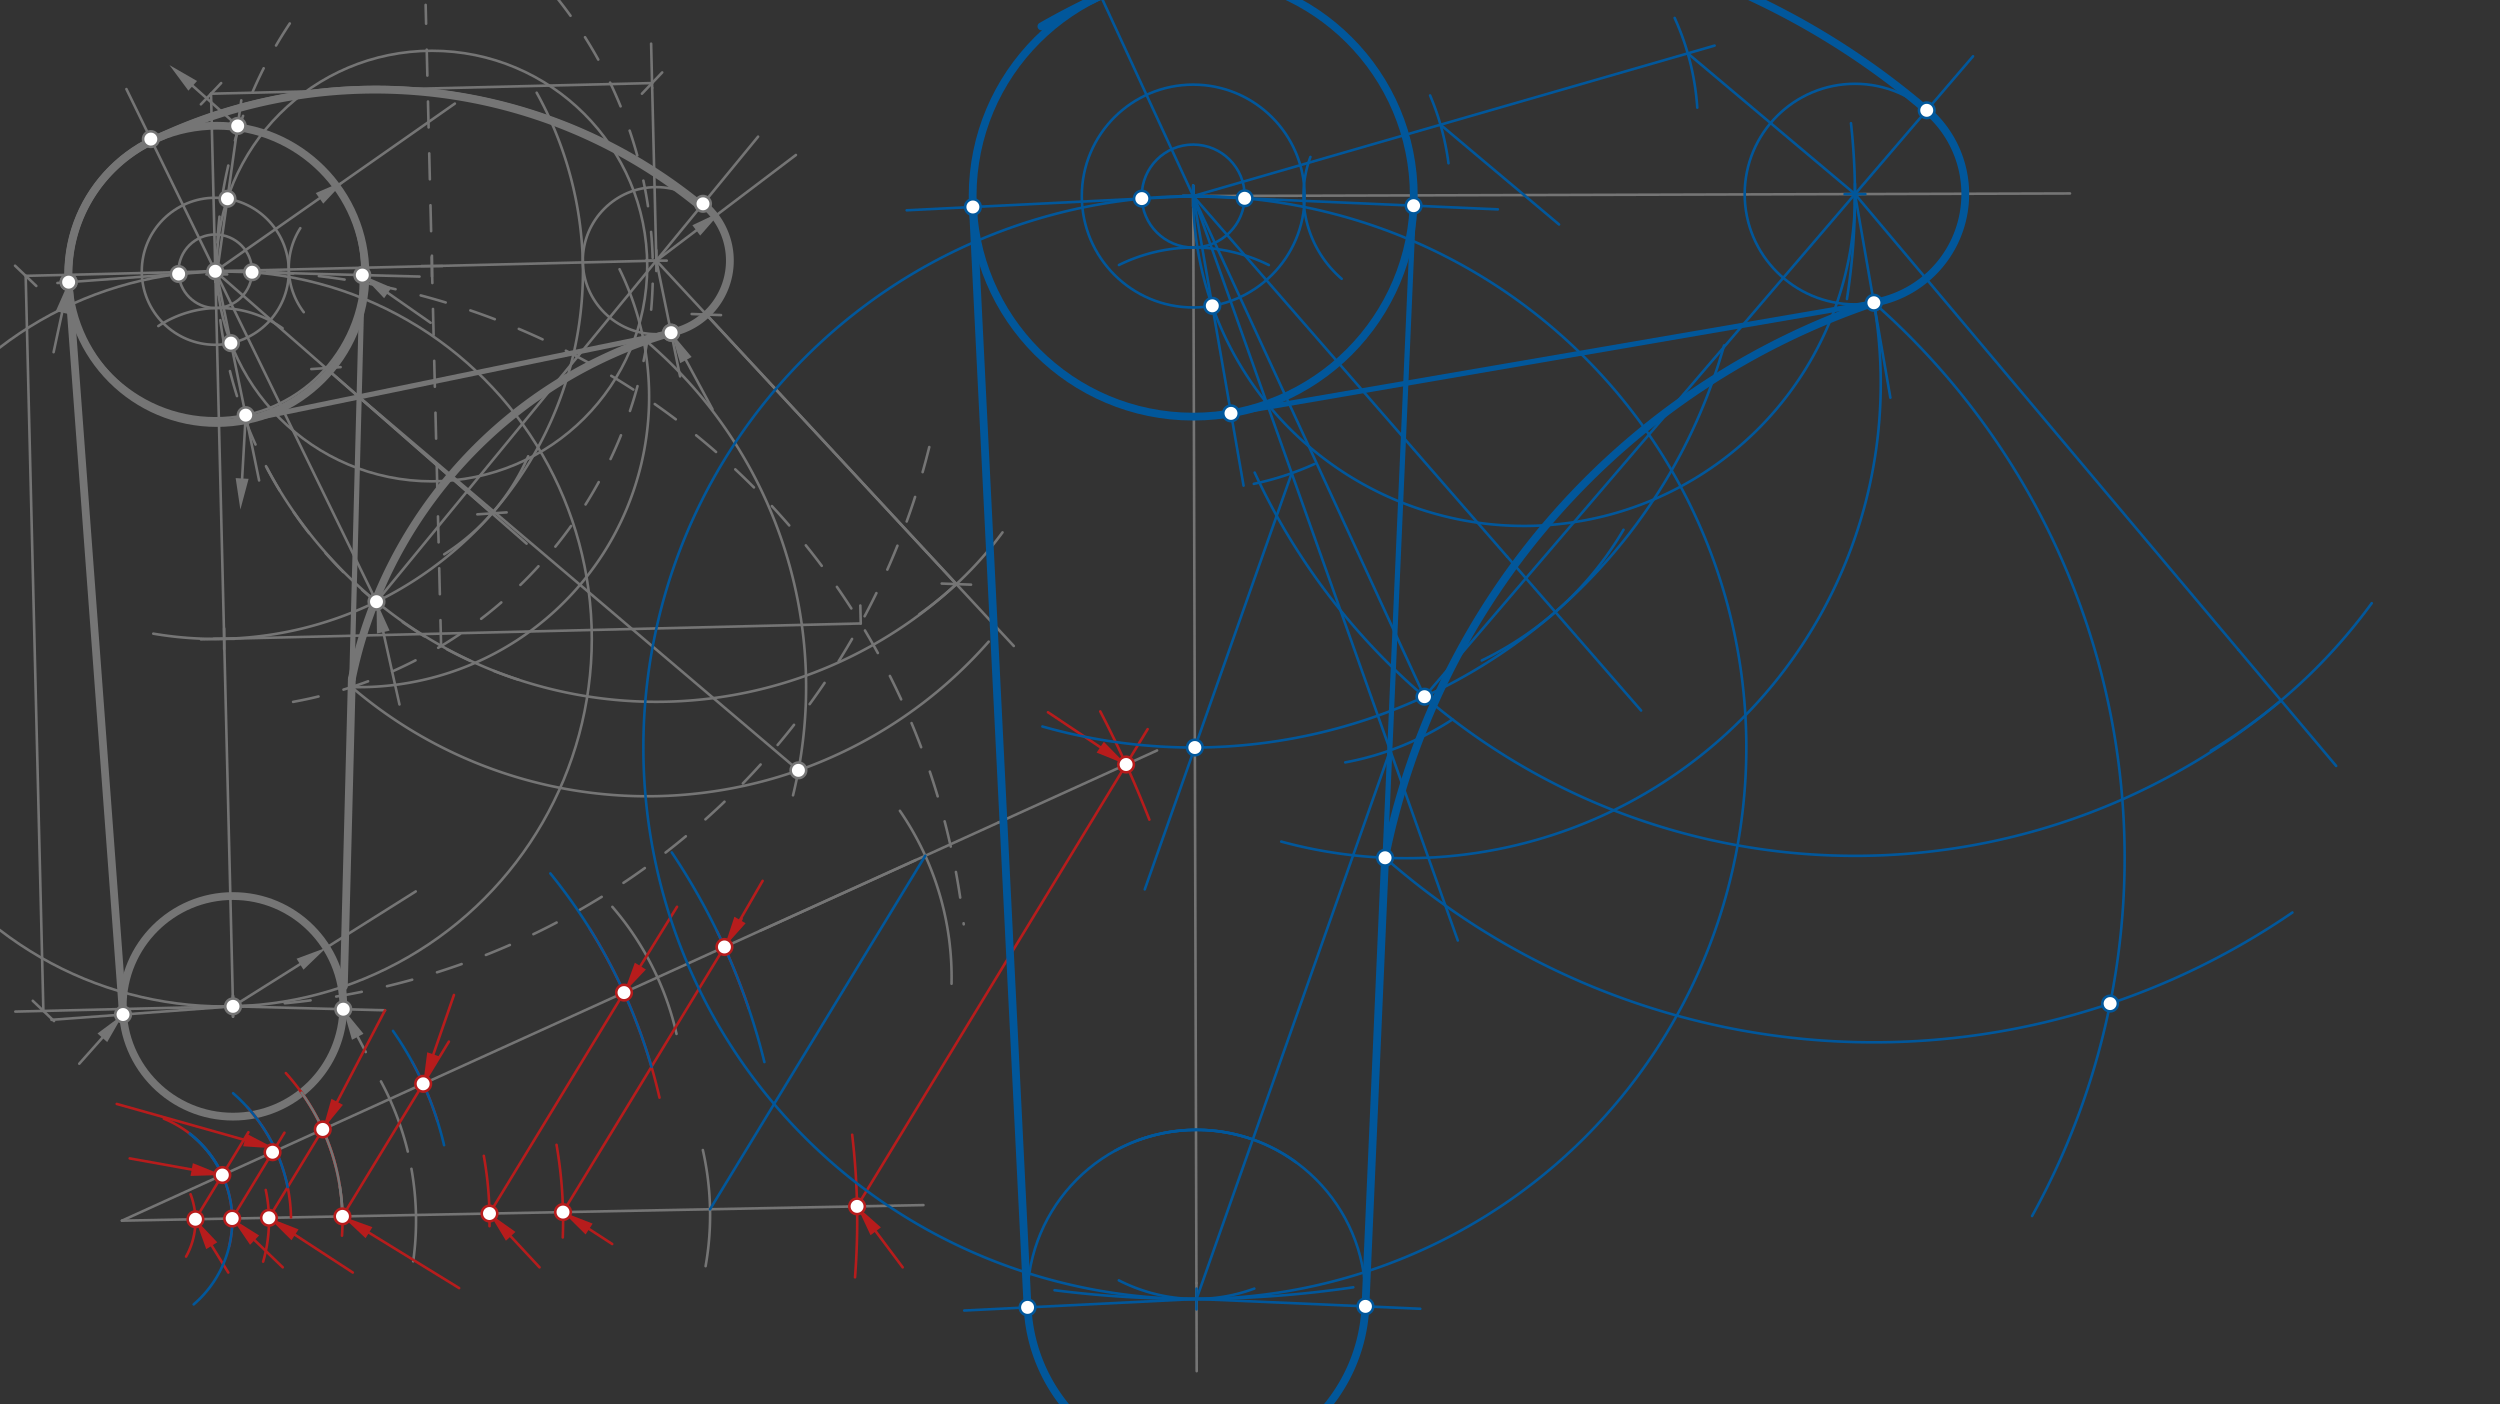 <svg xmlns="http://www.w3.org/2000/svg" class="svg--816" height="100%" preserveAspectRatio="xMidYMid meet" viewBox="0 0 963.78 541.417" width="100%"><rect x="0" y="0" width="963.78" height="541.417" fill="#333333" stroke="none"/><defs><marker id="marker-arrow" markerHeight="16" markerUnits="userSpaceOnUse" markerWidth="24" orient="auto-start-reverse" refX="24" refY="4" viewBox="0 0 24 8"><path d="M 0 0 L 24 4 L 0 8 z" stroke="inherit"></path></marker></defs><g class="aux-layer--949"></g><g class="main-layer--75a"><g class="element--733"><line stroke="#757575" stroke-dasharray="none" stroke-linecap="round" stroke-width="1" x1="83" x2="253.029" y1="104.578" y2="100.481"></line></g><g class="element--733"><line stroke="#757575" stroke-dasharray="none" stroke-linecap="round" stroke-width="1" x1="83" x2="89.828" y1="104.578" y2="387.96"></line></g><g class="element--733"><g class="center--a87"><line x1="79" y1="104.578" x2="87" y2="104.578" stroke="#757575" stroke-width="1" stroke-linecap="round"></line><line x1="83" y1="100.578" x2="83" y2="108.578" stroke="#757575" stroke-width="1" stroke-linecap="round"></line><circle class="hit--87b" cx="83" cy="104.578" r="4" stroke="none" fill="transparent"></circle></g><circle cx="83" cy="104.578" fill="none" r="56.693" stroke="#757575" stroke-dasharray="none" stroke-width="1"></circle></g><g class="element--733"><g class="center--a87"><line x1="249.029" y1="100.481" x2="257.029" y2="100.481" stroke="#757575" stroke-width="1" stroke-linecap="round"></line><line x1="253.029" y1="96.481" x2="253.029" y2="104.481" stroke="#757575" stroke-width="1" stroke-linecap="round"></line><circle class="hit--87b" cx="253.029" cy="100.481" r="4" stroke="none" fill="transparent"></circle></g><circle cx="253.029" cy="100.481" fill="none" r="28.346" stroke="#757575" stroke-dasharray="none" stroke-width="1"></circle></g><g class="element--733"><g class="center--a87"><line x1="85.828" y1="387.96" x2="93.828" y2="387.96" stroke="#757575" stroke-width="1" stroke-linecap="round"></line><line x1="89.828" y1="383.96" x2="89.828" y2="391.96" stroke="#757575" stroke-width="1" stroke-linecap="round"></line><circle class="hit--87b" cx="89.828" cy="387.96" r="4" stroke="none" fill="transparent"></circle></g><circle cx="89.828" cy="387.96" fill="none" r="42.52" stroke="#757575" stroke-dasharray="none" stroke-width="1"></circle></g><g class="element--733"><line stroke="#757575" stroke-dasharray="none" stroke-linecap="round" stroke-width="1" x1="83" x2="123.169" y1="104.578" y2="76.46"></line><path d="M133,69.578 l12,2.5 l0,-5 z" fill="#757575" stroke="#757575" stroke-width="0" transform="rotate(145.008, 133, 69.578)"></path></g><g class="element--733"><line stroke="#757575" stroke-dasharray="none" stroke-linecap="round" stroke-width="1" x1="129.445" x2="175.349" y1="72.067" y2="39.934"></line></g><g class="element--733"><line stroke="#757575" stroke-dasharray="none" stroke-linecap="round" stroke-width="1" x1="253.029" x2="268.432" y1="100.481" y2="88.821"></line><path d="M278,81.578 l12,2.5 l0,-5 z" fill="#757575" stroke="#757575" stroke-width="0" transform="rotate(142.874, 278, 81.578)"></path></g><g class="element--733"><line stroke="#757575" stroke-dasharray="none" stroke-linecap="round" stroke-width="1" x1="275.63" x2="306.832" y1="83.372" y2="59.752"></line></g><g class="element--733"><line stroke="#757575" stroke-dasharray="none" stroke-linecap="round" stroke-width="1" x1="89.828" x2="115.662" y1="387.96" y2="371.71"></line><path d="M125.82,365.321 l12,2.5 l0,-5 z" fill="#757575" stroke="#757575" stroke-width="0" transform="rotate(147.829, 125.82, 365.321)"></path></g><g class="element--733"><line stroke="#757575" stroke-dasharray="none" stroke-linecap="round" stroke-width="1" x1="125.82" x2="160.271" y1="365.321" y2="343.65"></line></g><g class="element--733"><line stroke="#757575" stroke-dasharray="none" stroke-linecap="round" stroke-width="1" x1="83" x2="81.351" y1="104.578" y2="36.124"></line></g><g class="element--733"><line stroke="#757575" stroke-dasharray="none" stroke-linecap="round" stroke-width="1" x1="253.029" x2="251.425" y1="100.481" y2="33.905"></line></g><g class="element--733"><line stroke="#757575" stroke-dasharray="none" stroke-linecap="round" stroke-width="1" x1="251.425" x2="251.014" y1="33.905" y2="16.843"></line></g><g class="element--733"><line stroke="#757575" stroke-dasharray="none" stroke-linecap="round" stroke-width="1" x1="81.351" x2="251.38" y1="36.124" y2="32.027"></line><path d="M85.351,32.124 l-8,8" stroke="#757575" stroke-linecap="round" stroke-width="1" transform="rotate(358.62, 81.351, 36.124)"></path><path d="M255.38,28.027 l-8,8" stroke="#757575" stroke-linecap="round" stroke-width="1" transform="rotate(178.62, 251.38, 32.027)"></path></g><g class="element--733"><line stroke="#757575" stroke-dasharray="none" stroke-linecap="round" stroke-width="1" x1="83" x2="9.898" y1="104.578" y2="106.34"></line></g><g class="element--733"><line stroke="#757575" stroke-dasharray="none" stroke-linecap="round" stroke-width="1" x1="89.828" x2="5.913" y1="387.96" y2="389.982"></line></g><g class="element--733"><line stroke="#757575" stroke-dasharray="none" stroke-linecap="round" stroke-width="1" x1="9.898" x2="16.726" y1="106.34" y2="389.722"></line><path d="M13.898,102.34 l-8,8" stroke="#757575" stroke-linecap="round" stroke-width="1" transform="rotate(88.62, 9.898, 106.34)"></path><path d="M20.726,385.722 l-8,8" stroke="#757575" stroke-linecap="round" stroke-width="1" transform="rotate(268.62, 16.726, 389.722)"></path></g><g class="element--733"><path d="M 89.828 387.96 A 283.465 283.465 0 0 0 358.304 172.105" fill="none" stroke="#757575" stroke-dasharray="10" stroke-linecap="round" stroke-width="1"></path></g><g class="element--733"><path d="M 83 104.578 A 283.465 283.465 0 0 1 371.523 356.334" fill="none" stroke="#757575" stroke-dasharray="10" stroke-linecap="round" stroke-width="1"></path></g><g class="element--733"><line stroke="#757575" stroke-dasharray="none" stroke-linecap="round" stroke-width="1" x1="331.831" x2="331.664" y1="240.356" y2="233.442"></line></g><g class="element--733"><line stroke="#757575" stroke-dasharray="none" stroke-linecap="round" stroke-width="1" x1="331.831" x2="77.444" y1="240.356" y2="246.485"></line></g><g class="element--733"><g class="center--a87"><line x1="82.414" y1="246.269" x2="90.414" y2="246.269" stroke="#757575" stroke-width="1" stroke-linecap="round"></line><line x1="86.414" y1="242.269" x2="86.414" y2="250.269" stroke="#757575" stroke-width="1" stroke-linecap="round"></line><circle class="hit--87b" cx="86.414" cy="246.269" r="4" stroke="none" fill="transparent"></circle></g><circle cx="86.414" cy="246.269" fill="none" r="141.732" stroke="#757575" stroke-dasharray="none" stroke-width="1"></circle></g><g class="element--733"><path d="M 61.047 125.699 A 42.52 42.52 0 0 1 108.93 126.548" fill="none" stroke="#757575" stroke-dasharray="none" stroke-linecap="round" stroke-width="1"></path></g><g class="element--733"><g class="center--a87"><line x1="79" y1="104.578" x2="87" y2="104.578" stroke="#757575" stroke-width="1" stroke-linecap="round"></line><line x1="83" y1="100.578" x2="83" y2="108.578" stroke="#757575" stroke-width="1" stroke-linecap="round"></line><circle class="hit--87b" cx="83" cy="104.578" r="4" stroke="none" fill="transparent"></circle></g><circle cx="83" cy="104.578" fill="none" r="14.173" stroke="#757575" stroke-dasharray="none" stroke-width="1"></circle></g><g class="element--733"><line stroke="#757575" stroke-dasharray="none" stroke-linecap="round" stroke-width="1" x1="83" x2="68.866" y1="104.578" y2="105.628"></line></g><g class="element--733"><line stroke="#757575" stroke-dasharray="none" stroke-linecap="round" stroke-width="1" x1="68.866" x2="22.142" y1="105.628" y2="109.097"></line></g><g class="element--733"><line stroke="#757575" stroke-dasharray="none" stroke-linecap="round" stroke-width="1" x1="89.828" x2="19.855" y1="387.96" y2="393.156"></line></g><g class="element--733"><line stroke="#757575" stroke-dasharray="none" stroke-linecap="round" stroke-width="1" x1="83" x2="97.168" y1="104.578" y2="104.946"></line></g><g class="element--733"><line stroke="#757575" stroke-dasharray="none" stroke-linecap="round" stroke-width="1" x1="97.168" x2="161.726" y1="104.946" y2="106.62"></line></g><g class="element--733"><line stroke="#757575" stroke-dasharray="none" stroke-linecap="round" stroke-width="1" x1="23.944" x2="20.667" y1="120.509" y2="135.771"></line><path d="M26.463,108.776 l12,2.5 l0,-5 z" fill="#757575" stroke="#757575" stroke-width="0" transform="rotate(102.118, 26.463, 108.776)"></path></g><g class="element--733"><line stroke="#757575" stroke-dasharray="none" stroke-linecap="round" stroke-width="1" x1="149.511" x2="166" y1="112.92" y2="124.438"></line><path d="M139.674,106.048 l12,2.5 l0,-5 z" fill="#757575" stroke="#757575" stroke-width="0" transform="rotate(34.935, 139.674, 106.048)"></path></g><g class="element--733"><line stroke="#757575" stroke-dasharray="none" stroke-linecap="round" stroke-width="1" x1="39.451" x2="30.558" y1="400.076" y2="410.075"></line><path d="M47.426,391.109 l12,2.5 l0,-5 z" fill="#757575" stroke="#757575" stroke-width="0" transform="rotate(131.648, 47.426, 391.109)"></path></g><g class="element--733"><line stroke="#757575" stroke-dasharray="none" stroke-linecap="round" stroke-width="1" x1="89.828" x2="148.417" y1="387.96" y2="389.48"></line></g><g class="element--733"><line stroke="#757575" stroke-dasharray="none" stroke-linecap="round" stroke-width="1" x1="137.91" x2="141" y1="399.689" y2="405.578"></line><path d="M132.334,389.063 l12,2.5 l0,-5 z" fill="#757575" stroke="#757575" stroke-width="0" transform="rotate(62.313, 132.334, 389.063)"></path></g><g class="element--733"><line stroke="#757575" stroke-dasharray="none" stroke-linecap="round" stroke-width="2" x1="26.463" x2="47.426" y1="108.776" y2="391.109"></line></g><g class="element--733"><line stroke="#757575" stroke-dasharray="none" stroke-linecap="round" stroke-width="2" x1="139.674" x2="132.334" y1="106.048" y2="389.063"></line></g><g class="element--733"><line stroke="#757575" stroke-dasharray="none" stroke-linecap="round" stroke-width="1" x1="83" x2="203" y1="104.578" y2="209.578"></line></g><g class="element--733"><path d="M 203.617 175.899 A 85.039 85.039 0 0 1 171.252 213.699" fill="none" stroke="#757575" stroke-dasharray="none" stroke-linecap="round" stroke-width="1"></path></g><g class="element--733"><line stroke="#757575" stroke-dasharray="none" stroke-linecap="round" stroke-width="1" x1="125.666" x2="189.664" y1="141.911" y2="197.909"></line><path d="M129.666,137.911 l-8,8" stroke="#757575" stroke-linecap="round" stroke-width="1" transform="rotate(41.186, 125.666, 141.911)"></path><path d="M193.664,193.909 l-8,8" stroke="#757575" stroke-linecap="round" stroke-width="1" transform="rotate(221.186, 189.664, 197.909)"></path></g><g class="element--733"><path d="M 189.664 197.909 A 141.732 141.732 0 0 1 59.103 244.282" fill="none" stroke="#757575" stroke-dasharray="none" stroke-linecap="round" stroke-width="1"></path></g><g class="element--733"><path d="M 189.664 197.909 A 141.732 141.732 0 0 0 206.896 35.747" fill="none" stroke="#757575" stroke-dasharray="none" stroke-linecap="round" stroke-width="1"></path></g><g class="element--733"><line stroke="#757575" stroke-dasharray="none" stroke-linecap="round" stroke-width="1" x1="253.029" x2="357" y1="100.481" y2="212.578"></line></g><g class="element--733"><path d="M 354.446 236.768 A 141.732 141.732 0 0 0 386.475 205.249" fill="none" stroke="#757575" stroke-dasharray="none" stroke-linecap="round" stroke-width="1"></path></g><g class="element--733"><line stroke="#757575" stroke-dasharray="none" stroke-linecap="round" stroke-width="1" x1="357" x2="390.817" y1="212.578" y2="249.038"></line></g><g class="element--733"><line stroke="#757575" stroke-dasharray="none" stroke-linecap="round" stroke-width="1" x1="272.306" x2="368.688" y1="121.264" y2="225.18"></line><path d="M276.306,117.264 l-8,8" stroke="#757575" stroke-linecap="round" stroke-width="1" transform="rotate(47.154, 272.306, 121.264)"></path><path d="M372.688,221.18 l-8,8" stroke="#757575" stroke-linecap="round" stroke-width="1" transform="rotate(227.154, 368.688, 225.18)"></path></g><g class="element--733"><path d="M 368.688 225.18 A 170.079 170.079 0 0 1 102.534 179.714" fill="none" stroke="#757575" stroke-dasharray="none" stroke-linecap="round" stroke-width="1"></path></g><g class="element--733"><line stroke="#757575" stroke-dasharray="none" stroke-linecap="round" stroke-width="1" x1="147.76" x2="154" y1="243.672" y2="271.578"></line><path d="M145.142,231.961 l12,2.5 l0,-5 z" fill="#757575" stroke="#757575" stroke-width="0" transform="rotate(77.396, 145.142, 231.961)"></path></g><g class="element--733"><line stroke="#757575" stroke-dasharray="none" stroke-linecap="round" stroke-width="1" x1="145.142" x2="83" y1="231.961" y2="104.578"></line></g><g class="element--733"><line stroke="#757575" stroke-dasharray="none" stroke-linecap="round" stroke-width="1" x1="83" x2="48.736" y1="104.578" y2="34.341"></line></g><g class="element--733"><line stroke="#757575" stroke-dasharray="none" stroke-linecap="round" stroke-width="1" x1="145.142" x2="253.029" y1="231.961" y2="100.481"></line></g><g class="element--733"><line stroke="#757575" stroke-dasharray="none" stroke-linecap="round" stroke-width="1" x1="253.029" x2="292.252" y1="100.481" y2="52.682"></line></g><g class="element--733"><path d="M 58.143 53.625 A 198.425 198.425 0 0 1 271.011 78.568" fill="none" stroke="#757575" stroke-dasharray="none" stroke-linecap="round" stroke-width="1"></path></g><g class="element--733"><path d="M 115.776 87.971 A 28.346 28.346 0 0 0 117.097 120.35" fill="none" stroke="#757575" stroke-dasharray="none" stroke-linecap="round" stroke-width="1"></path></g><g class="element--733"><g class="center--a87"><line x1="79" y1="104.578" x2="87" y2="104.578" stroke="#757575" stroke-width="1" stroke-linecap="round"></line><line x1="83" y1="100.578" x2="83" y2="108.578" stroke="#757575" stroke-width="1" stroke-linecap="round"></line><circle class="hit--87b" cx="83" cy="104.578" r="4" stroke="none" fill="transparent"></circle></g><circle cx="83" cy="104.578" fill="none" r="28.346" stroke="#757575" stroke-dasharray="none" stroke-width="1"></circle></g><g class="element--733"><path d="M 113 270.578 A 168.689 168.689 0 0 0 136.344 -55.454" fill="none" stroke="#757575" stroke-dasharray="10" stroke-linecap="round" stroke-width="1"></path></g><g class="element--733"><path d="M 199.853 262.033 A 168.084 168.084 0 0 1 113.56 6.337" fill="none" stroke="#757575" stroke-dasharray="10" stroke-linecap="round" stroke-width="1"></path></g><g class="element--733"><line stroke="#757575" stroke-dasharray="10" stroke-linecap="round" stroke-width="1" x1="170.049" x2="164.093" y1="249.072" y2="1.889"></line></g><g class="element--733"><g class="center--a87"><line x1="162.519" y1="102.566" x2="170.519" y2="102.566" stroke="#757575" stroke-width="1" stroke-linecap="round"></line><line x1="166.519" y1="98.566" x2="166.519" y2="106.566" stroke="#757575" stroke-width="1" stroke-linecap="round"></line><circle class="hit--87b" cx="166.519" cy="102.566" r="4" stroke="none" fill="transparent"></circle></g><circle cx="166.519" cy="102.566" fill="none" r="82.997" stroke="#757575" stroke-dasharray="none" stroke-width="1"></circle></g><g class="element--733"><line stroke="#757575" stroke-dasharray="none" stroke-linecap="round" stroke-width="1" x1="83.584" x2="87.682" y1="105.776" y2="76.621"></line></g><g class="element--733"><line stroke="#757575" stroke-dasharray="none" stroke-linecap="round" stroke-width="1" x1="87.682" x2="93.014" y1="76.621" y2="38.678"></line></g><g class="element--733"><line stroke="#757575" stroke-dasharray="none" stroke-linecap="round" stroke-width="1" x1="91.627" x2="74.291" y1="48.545" y2="33.09"></line><path d="M65.333,25.104 l12,2.5 l0,-5 z" fill="#757575" stroke="#757575" stroke-width="0" transform="rotate(41.718, 65.333, 25.104)"></path></g><g class="element--733"><line stroke="#757575" stroke-dasharray="none" stroke-linecap="round" stroke-width="1" x1="83.584" x2="89.023" y1="105.776" y2="132.277"></line></g><g class="element--733"><line stroke="#757575" stroke-dasharray="none" stroke-linecap="round" stroke-width="1" x1="89.023" x2="99.887" y1="132.277" y2="185.219"></line></g><g class="element--733"><line stroke="#757575" stroke-dasharray="none" stroke-linecap="round" stroke-width="1" x1="94.721" x2="93.343" y1="160.046" y2="184.457"></line><path d="M92.667,196.438 l12,2.5 l0,-5 z" fill="#757575" stroke="#757575" stroke-width="0" transform="rotate(273.231, 92.667, 196.438)"></path></g><g class="element--733"><line stroke="#757575" stroke-dasharray="none" stroke-linecap="round" stroke-width="1" x1="253.029" x2="262.186" y1="100.481" y2="145.101"></line></g><g class="element--733"><line stroke="#757575" stroke-dasharray="none" stroke-linecap="round" stroke-width="1" x1="264.429" x2="274.667" y1="138.808" y2="157.771"></line><path d="M258.728,128.249 l12,2.5 l0,-5 z" fill="#757575" stroke="#757575" stroke-width="0" transform="rotate(61.635, 258.728, 128.249)"></path></g><g class="element--733"><line stroke="#757575" stroke-dasharray="none" stroke-linecap="round" stroke-width="2" x1="94.611" x2="258.728" y1="162.004" y2="128.249"></line></g><g class="element--733"><path d="M 135.555 264.872 A 111.898 111.898 0 0 0 238.844 103.795" fill="none" stroke="#757575" stroke-dasharray="none" stroke-linecap="round" stroke-width="1"></path></g><g class="element--733"><path d="M 247.953 130.465 A 175.209 175.209 0 0 1 305.721 306.608" fill="none" stroke="#757575" stroke-dasharray="none" stroke-linecap="round" stroke-width="1"></path></g><g class="element--733"><path d="M 135.555 264.872 A 175.209 175.209 0 0 0 381.139 247.37" fill="none" stroke="#757575" stroke-dasharray="none" stroke-linecap="round" stroke-width="1"></path></g><g class="element--733"><line stroke="#757575" stroke-dasharray="none" stroke-linecap="round" stroke-width="1" x1="138.348" x2="307.797" y1="153.008" y2="296.982"></line></g><g class="element--733"><path d="M 258.728 128.249 A 175.723 175.723 0 0 0 135.05 264.777" fill="none" stroke="#757575" stroke-dasharray="none" stroke-linecap="round" stroke-width="1"></path></g><g class="element--733"><path d="M 258.728 128.249 A 175.723 175.723 0 0 0 135.635 261.782" fill="none" stroke="#757575" stroke-dasharray="none" stroke-linecap="round" stroke-width="3"></path></g><g class="element--733"><line stroke="#757575" stroke-dasharray="none" stroke-linecap="round" stroke-width="3" x1="135.635" x2="132.562" y1="261.782" y2="380.278"></line></g><g class="element--733"><g class="center--a87"><line x1="85.828" y1="387.96" x2="93.828" y2="387.96" stroke="#757575" stroke-width="1" stroke-linecap="round"></line><line x1="89.828" y1="383.96" x2="89.828" y2="391.96" stroke="#757575" stroke-width="1" stroke-linecap="round"></line><circle class="hit--87b" cx="89.828" cy="387.96" r="4" stroke="none" fill="transparent"></circle></g><circle cx="89.828" cy="387.96" fill="none" r="42.52" stroke="#757575" stroke-dasharray="none" stroke-width="3"></circle></g><g class="element--733"><line stroke="#757575" stroke-dasharray="none" stroke-linecap="round" stroke-width="3" x1="47.426" x2="26.463" y1="391.109" y2="108.776"></line></g><g class="element--733"><path d="M 26.463 108.776 A 57.2 57.2 0 0 1 58.505 54.367" fill="none" stroke="#757575" stroke-dasharray="none" stroke-linecap="round" stroke-width="3"></path></g><g class="element--733"><path d="M 58.505 54.367 A 197.174 197.174 0 0 1 270.121 79.645" fill="none" stroke="#757575" stroke-dasharray="none" stroke-linecap="round" stroke-width="3"></path></g><g class="element--733"><path d="M 258.728 128.249 A 28.346 28.346 0 0 0 271.011 78.568" fill="none" stroke="#757575" stroke-dasharray="none" stroke-linecap="round" stroke-width="3"></path></g><g class="element--733"><g class="center--a87"><line x1="79.584" y1="105.776" x2="87.584" y2="105.776" stroke="#757575" stroke-width="1" stroke-linecap="round"></line><line x1="83.584" y1="101.776" x2="83.584" y2="109.776" stroke="#757575" stroke-width="1" stroke-linecap="round"></line><circle class="hit--87b" cx="83.584" cy="105.776" r="4" stroke="none" fill="transparent"></circle></g><circle cx="83.584" cy="105.776" fill="none" r="57.298" stroke="#757575" stroke-dasharray="none" stroke-width="3"></circle></g><g class="element--733"><line stroke="#757575" stroke-dasharray="none" stroke-linecap="round" stroke-width="1" x1="47" x2="353" y1="470.578" y2="331.578"></line></g><g class="element--733"><line stroke="#757575" stroke-dasharray="none" stroke-linecap="round" stroke-width="1" x1="47" x2="356" y1="470.578" y2="464.578"></line></g><g class="element--733"><path d="M 159.298 486.248 A 113.386 113.386 0 0 0 158.61 450.588" fill="none" stroke="#757575" stroke-dasharray="none" stroke-linecap="round" stroke-width="1"></path></g><g class="element--733"><path d="M 272.019 488.117 A 113.386 113.386 0 0 0 270.956 443.362" fill="none" stroke="#757575" stroke-dasharray="none" stroke-linecap="round" stroke-width="1"></path></g><g class="element--733"><path d="M 157.211 443.934 A 113.386 113.386 0 0 0 146.873 416.896" fill="none" stroke="#757575" stroke-dasharray="none" stroke-linecap="round" stroke-width="1"></path></g><g class="element--733"><path d="M 260.807 398.585 A 113.386 113.386 0 0 0 236.077 349.608" fill="none" stroke="#757575" stroke-dasharray="none" stroke-linecap="round" stroke-width="1"></path></g><g class="element--733"><path d="M 366.828 379.246 A 113.386 113.386 0 0 0 346.924 312.585" fill="none" stroke="#757575" stroke-dasharray="none" stroke-linecap="round" stroke-width="1"></path></g><g class="element--733"><line stroke="#757575" stroke-dasharray="none" stroke-linecap="round" stroke-width="1" x1="384.95" x2="293.253" y1="317.065" y2="358.718"></line></g><g class="element--733"><line stroke="#01579B" stroke-dasharray="none" stroke-linecap="round" stroke-width="1" x1="273.729" x2="356.703" y1="466.176" y2="329.896"></line></g><g class="element--733"><path d="M 71.732 484.428 A 28.346 28.346 0 0 0 73.457 460.402" fill="none" stroke="#B71C1C" stroke-dasharray="none" stroke-linecap="round" stroke-width="1"></path></g><g class="element--733"><line stroke="#B71C1C" stroke-dasharray="none" stroke-linecap="round" stroke-width="1" x1="81.635" x2="88" y1="480.245" y2="490.578"></line><path d="M75.341,470.028 l12,2.5 l0,-5 z" fill="#B71C1C" stroke="#B71C1C" stroke-width="0" transform="rotate(58.367, 75.341, 470.028)"></path></g><g class="element--733"><path d="M 88.346 480.501 A 42.52 42.52 0 0 0 87.142 456.56" fill="none" stroke="#B71C1C" stroke-dasharray="none" stroke-linecap="round" stroke-width="1"></path></g><g class="element--733"><line stroke="#B71C1C" stroke-dasharray="none" stroke-linecap="round" stroke-width="1" x1="98.142" x2="109" y1="478.09" y2="488.578"></line><path d="M89.512,469.753 l12,2.5 l0,-5 z" fill="#B71C1C" stroke="#B71C1C" stroke-width="0" transform="rotate(44.009, 89.512, 469.753)"></path></g><g class="element--733"><path d="M 101.445 486.385 A 56.693 56.693 0 0 0 102.445 458.75" fill="none" stroke="#B71C1C" stroke-dasharray="none" stroke-linecap="round" stroke-width="1"></path></g><g class="element--733"><line stroke="#B71C1C" stroke-dasharray="none" stroke-linecap="round" stroke-width="1" x1="113.73" x2="136" y1="476.038" y2="490.578"></line><path d="M103.682,469.477 l12,2.5 l0,-5 z" fill="#B71C1C" stroke="#B71C1C" stroke-width="0" transform="rotate(33.141, 103.682, 469.477)"></path></g><g class="element--733"><path d="M 131.842 476.363 A 85.039 85.039 0 0 0 129.391 449.523" fill="none" stroke="#B71C1C" stroke-dasharray="none" stroke-linecap="round" stroke-width="1"></path></g><g class="element--733"><line stroke="#B71C1C" stroke-dasharray="none" stroke-linecap="round" stroke-width="1" x1="142.246" x2="177" y1="475.212" y2="496.578"></line><path d="M132.023,468.927 l12,2.5 l0,-5 z" fill="#B71C1C" stroke="#B71C1C" stroke-width="0" transform="rotate(31.583, 132.023, 468.927)"></path></g><g class="element--733"><path d="M 188.716 472.709 A 141.732 141.732 0 0 0 186.512 445.591" fill="none" stroke="#B71C1C" stroke-dasharray="none" stroke-linecap="round" stroke-width="1"></path></g><g class="element--733"><line stroke="#B71C1C" stroke-dasharray="none" stroke-linecap="round" stroke-width="1" x1="196.877" x2="208" y1="476.615" y2="488.578"></line><path d="M188.706,467.827 l12,2.5 l0,-5 z" fill="#B71C1C" stroke="#B71C1C" stroke-width="0" transform="rotate(47.084, 188.706, 467.827)"></path></g><g class="element--733"><path d="M 329.623 492.407 A 283.465 283.465 0 0 0 328.523 437.458" fill="none" stroke="#B71C1C" stroke-dasharray="none" stroke-linecap="round" stroke-width="1"></path></g><g class="element--733"><line stroke="#B71C1C" stroke-dasharray="none" stroke-linecap="round" stroke-width="1" x1="337.601" x2="348" y1="474.683" y2="488.578"></line><path d="M330.411,465.075 l12,2.5 l0,-5 z" fill="#B71C1C" stroke="#B71C1C" stroke-width="0" transform="rotate(53.19, 330.411, 465.075)"></path></g><g class="element--733"><line stroke="#B71C1C" stroke-dasharray="none" stroke-linecap="round" stroke-width="1" x1="75.341" x2="95.768" y1="470.028" y2="436.478"></line></g><g class="element--733"><line stroke="#B71C1C" stroke-dasharray="none" stroke-linecap="round" stroke-width="1" x1="89.512" x2="109.655" y1="469.753" y2="436.669"></line></g><g class="element--733"><line stroke="#B71C1C" stroke-dasharray="none" stroke-linecap="round" stroke-width="1" x1="103.682" x2="130.222" y1="469.477" y2="425.887"></line></g><g class="element--733"><line stroke="#B71C1C" stroke-dasharray="none" stroke-linecap="round" stroke-width="1" x1="132.023" x2="173.042" y1="468.927" y2="401.556"></line></g><g class="element--733"><line stroke="#B71C1C" stroke-dasharray="none" stroke-linecap="round" stroke-width="1" x1="188.706" x2="244.249" y1="467.827" y2="376.6"></line></g><g class="element--733"><path d="M 85.713 452.993 A 42.52 42.52 0 0 0 63.189 431.261" fill="none" stroke="#B71C1C" stroke-dasharray="none" stroke-linecap="round" stroke-width="1"></path></g><g class="element--733"><line stroke="#B71C1C" stroke-dasharray="none" stroke-linecap="round" stroke-width="1" x1="73.902" x2="50" y1="450.871" y2="446.578"></line><path d="M85.713,452.993 l12,2.5 l0,-5 z" fill="#B71C1C" stroke="#B71C1C" stroke-width="0" transform="rotate(190.183, 85.713, 452.993)"></path></g><g class="element--733"><path d="M 112.185 469.312 A 65.197 65.197 0 0 0 95.273 426.757" fill="none" stroke="#B71C1C" stroke-dasharray="none" stroke-linecap="round" stroke-width="1"></path></g><g class="element--733"><line stroke="#B71C1C" stroke-dasharray="none" stroke-linecap="round" stroke-width="1" x1="94.406" x2="45" y1="439.491" y2="425.578"></line><path d="M105.956,442.743 l12,2.5 l0,-5 z" fill="#B71C1C" stroke="#B71C1C" stroke-width="0" transform="rotate(195.727, 105.956, 442.743)"></path></g><g class="element--733"><path d="M 124.426 435.408 A 85.039 85.039 0 0 0 121.92 430.345" fill="none" stroke="#B71C1C" stroke-dasharray="none" stroke-linecap="round" stroke-width="1"></path></g><g class="element--733"><path d="M 129.391 449.523 A 85.039 85.039 0 0 0 115.918 420.758" fill="none" stroke="#B71C1C" stroke-dasharray="none" stroke-linecap="round" stroke-width="1"></path></g><g class="element--733"><line stroke="#B71C1C" stroke-dasharray="none" stroke-linecap="round" stroke-width="1" x1="129.982" x2="148.417" y1="424.771" y2="389.48"></line><path d="M124.426,435.408 l12,2.5 l0,-5 z" fill="#B71C1C" stroke="#B71C1C" stroke-width="0" transform="rotate(297.582, 124.426, 435.408)"></path></g><g class="element--733"><path d="M 168.607 432.069 A 127.559 127.559 0 0 0 158.882 409.31" fill="none" stroke="#B71C1C" stroke-dasharray="none" stroke-linecap="round" stroke-width="1"></path></g><g class="element--733"><line stroke="#B71C1C" stroke-dasharray="none" stroke-linecap="round" stroke-width="1" x1="167.066" x2="175" y1="406.483" y2="383.578"></line><path d="M163.138,417.822 l12,2.5 l0,-5 z" fill="#B71C1C" stroke="#B71C1C" stroke-width="0" transform="rotate(289.105, 163.138, 417.822)"></path></g><g class="element--733"><path d="M 129.391 449.523 A 85.039 85.039 0 0 0 110.209 413.69" fill="none" stroke="#B71C1C" stroke-dasharray="none" stroke-linecap="round" stroke-width="1"></path></g><g class="element--733"><path d="M 254.241 423.15 A 212.598 212.598 0 0 0 227.397 358.083" fill="none" stroke="#B71C1C" stroke-dasharray="none" stroke-linecap="round" stroke-width="1"></path></g><g class="element--733"><line stroke="#B71C1C" stroke-dasharray="none" stroke-linecap="round" stroke-width="1" x1="246.872" x2="261" y1="372.443" y2="349.578"></line><path d="M240.564,382.652 l12,2.5 l0,-5 z" fill="#B71C1C" stroke="#B71C1C" stroke-width="0" transform="rotate(301.711, 240.564, 382.652)"></path></g><g class="element--733"><line stroke="#757575" stroke-dasharray="none" stroke-linecap="round" stroke-width="1" x1="384.95" x2="446.057" y1="317.065" y2="289.307"></line></g><g class="element--733"><line stroke="#B71C1C" stroke-dasharray="none" stroke-linecap="round" stroke-width="1" x1="330.411" x2="442.425" y1="465.075" y2="281.099"></line></g><g class="element--733"><path d="M 443.096 315.98 A 425.197 425.197 0 0 0 424.163 274.26" fill="none" stroke="#B71C1C" stroke-dasharray="none" stroke-linecap="round" stroke-width="1"></path></g><g class="element--733"><line stroke="#B71C1C" stroke-dasharray="none" stroke-linecap="round" stroke-width="1" x1="424.153" x2="404" y1="288.055" y2="274.578"></line><path d="M434.128,294.726 l12,2.5 l0,-5 z" fill="#B71C1C" stroke="#B71C1C" stroke-width="0" transform="rotate(213.772, 434.128, 294.726)"></path></g><g class="element--733"><path d="M 216.956 477.044 A 170.079 170.079 0 0 0 214.549 441.354" fill="none" stroke="#B71C1C" stroke-dasharray="none" stroke-linecap="round" stroke-width="1"></path></g><g class="element--733"><line stroke="#B71C1C" stroke-dasharray="none" stroke-linecap="round" stroke-width="1" x1="227.112" x2="236" y1="473.809" y2="479.578"></line><path d="M217.047,467.276 l12,2.5 l0,-5 z" fill="#B71C1C" stroke="#B71C1C" stroke-width="0" transform="rotate(32.986, 217.047, 467.276)"></path></g><g class="element--733"><line stroke="#B71C1C" stroke-dasharray="none" stroke-linecap="round" stroke-width="1" x1="217.047" x2="285.877" y1="467.276" y2="354.227"></line></g><g class="element--733"><path d="M 288.624 388.706 A 255.118 255.118 0 0 0 276.358 358.863" fill="none" stroke="#B71C1C" stroke-dasharray="none" stroke-linecap="round" stroke-width="1"></path></g><g class="element--733"><line stroke="#B71C1C" stroke-dasharray="none" stroke-linecap="round" stroke-width="1" x1="285.279" x2="294" y1="354.676" y2="339.578"></line><path d="M279.277,365.067 l12,2.5 l0,-5 z" fill="#B71C1C" stroke="#B71C1C" stroke-width="0" transform="rotate(300.012, 279.277, 365.067)"></path></g><g class="element--733"><line stroke="#757575" stroke-dasharray="none" stroke-linecap="round" stroke-width="1" x1="460" x2="798" y1="75.578" y2="74.578"></line></g><g class="element--733"><path d="M 294.683 409.435 A 255.118 255.118 0 0 0 258.979 328.628" fill="none" stroke="#01579B" stroke-dasharray="none" stroke-linecap="round" stroke-width="1"></path></g><g class="element--733"><path d="M 712.012 115.265 A 255.118 255.118 0 0 0 713.57 47.511" fill="none" stroke="#01579B" stroke-dasharray="none" stroke-linecap="round" stroke-width="1"></path></g><g class="element--733"><line stroke="#757575" stroke-dasharray="none" stroke-linecap="round" stroke-width="1" x1="460" x2="461.24" y1="75.578" y2="494.651"></line></g><g class="element--733"><path d="M 406.546 497.402 A 425.197 425.197 0 0 0 521.702 496.274" fill="none" stroke="#01579B" stroke-dasharray="none" stroke-linecap="round" stroke-width="1"></path></g><g class="element--733"><line stroke="#757575" stroke-dasharray="none" stroke-linecap="round" stroke-width="1" x1="461.24" x2="461.34" y1="494.651" y2="528.601"></line></g><g class="element--733"><path d="M 132.023 468.927 A 85.039 85.039 0 0 0 116.275 421.256" fill="none" stroke="#757575" stroke-dasharray="none" stroke-linecap="round" stroke-width="1"></path></g><g class="element--733"><path d="M 131.025 457.483 A 85.039 85.039 0 0 1 132.023 468.927" fill="none" stroke="#757575" stroke-dasharray="none" stroke-linecap="round" stroke-width="1"></path></g><g class="element--733"><g class="center--a87"><line x1="456" y1="75.578" x2="464" y2="75.578" stroke="#757575" stroke-width="1" stroke-linecap="round"></line><line x1="460" y1="71.578" x2="460" y2="79.578" stroke="#757575" stroke-width="1" stroke-linecap="round"></line><circle class="hit--87b" cx="460" cy="75.578" r="4" stroke="none" fill="transparent"></circle></g><circle cx="460" cy="75.578" fill="none" r="85.039" stroke="#757575" stroke-dasharray="none" stroke-width="1"></circle></g><g class="element--733"><path d="M 110.898 457.627 A 65.197 65.197 0 0 0 89.869 421.457" fill="none" stroke="#01579B" stroke-dasharray="none" stroke-linecap="round" stroke-width="1"></path></g><g class="element--733"><g class="center--a87"><line x1="457.258" y1="500.773" x2="465.258" y2="500.773" stroke="#01579B" stroke-width="1" stroke-linecap="round"></line><line x1="461.258" y1="496.773" x2="461.258" y2="504.773" stroke="#01579B" stroke-width="1" stroke-linecap="round"></line><circle class="hit--87b" cx="461.258" cy="500.773" r="4" stroke="none" fill="transparent"></circle></g><circle cx="461.258" cy="500.773" fill="none" r="65.197" stroke="#01579B" stroke-dasharray="none" stroke-width="1"></circle></g><g class="element--733"><path d="M 74.671 502.861 A 42.52 42.52 0 0 0 73.192 437.084" fill="none" stroke="#01579B" stroke-dasharray="none" stroke-linecap="round" stroke-width="1"></path></g><g class="element--733"><g class="center--a87"><line x1="711.117" y1="74.823" x2="719.117" y2="74.823" stroke="#01579B" stroke-width="1" stroke-linecap="round"></line><line x1="715.117" y1="70.823" x2="715.117" y2="78.823" stroke="#01579B" stroke-width="1" stroke-linecap="round"></line><circle class="hit--87b" cx="715.117" cy="74.823" r="4" stroke="none" fill="transparent"></circle></g><circle cx="715.117" cy="74.823" fill="none" r="42.52" stroke="#01579B" stroke-dasharray="none" stroke-width="1"></circle></g><g class="element--733"><path d="M 482.221 439.038 A 65.197 65.197 0 0 0 438.647 439.623" fill="none" stroke="#01579B" stroke-dasharray="none" stroke-linecap="round" stroke-width="1"></path></g><g class="element--733"><path d="M 499.572 448.022 A 65.197 65.197 0 0 0 429.838 443.647" fill="none" stroke="#01579B" stroke-dasharray="none" stroke-linecap="round" stroke-width="1"></path></g><g class="element--733"><path d="M 483.542 496.776 A 65.197 65.197 0 0 1 431.328 493.596" fill="none" stroke="#01579B" stroke-dasharray="none" stroke-linecap="round" stroke-width="1"></path></g><g class="element--733"><path d="M 489.144 102.172 A 65.197 65.197 0 0 0 431.373 102.165" fill="none" stroke="#01579B" stroke-dasharray="none" stroke-linecap="round" stroke-width="1"></path></g><g class="element--733"><g class="center--a87"><line x1="456" y1="75.578" x2="464" y2="75.578" stroke="#01579B" stroke-width="1" stroke-linecap="round"></line><line x1="460" y1="71.578" x2="460" y2="79.578" stroke="#01579B" stroke-width="1" stroke-linecap="round"></line><circle class="hit--87b" cx="460" cy="75.578" r="4" stroke="none" fill="transparent"></circle></g><circle cx="460" cy="75.578" fill="none" r="19.843" stroke="#01579B" stroke-dasharray="none" stroke-width="1"></circle></g><g class="element--733"><line stroke="#01579B" stroke-dasharray="none" stroke-linecap="round" stroke-width="1" x1="460" x2="562" y1="75.578" y2="362.578"></line></g><g class="element--733"><path d="M 506.786 178.861 A 113.386 113.386 0 0 1 483.359 186.532" fill="none" stroke="#01579B" stroke-dasharray="none" stroke-linecap="round" stroke-width="1"></path></g><g class="element--733"><path d="M 559.946 277.367 A 113.386 113.386 0 0 1 518.617 293.907" fill="none" stroke="#01579B" stroke-dasharray="none" stroke-linecap="round" stroke-width="1"></path></g><g class="element--733"><line stroke="#01579B" stroke-dasharray="none" stroke-linecap="round" stroke-width="1" x1="535.941" x2="461.258" y1="289.256" y2="500.773"></line></g><g class="element--733"><line stroke="#01579B" stroke-dasharray="none" stroke-linecap="round" stroke-width="1" x1="497.971" x2="441.318" y1="182.417" y2="342.868"></line></g><g class="element--733"><path d="M 461.258 500.773 A 212.598 212.598 0 1 1 460 75.578" fill="none" stroke="#01579B" stroke-dasharray="none" stroke-linecap="round" stroke-width="1"></path></g><g class="element--733"><line stroke="#01579B" stroke-dasharray="none" stroke-linecap="round" stroke-width="1" x1="460" x2="440.182" y1="75.578" y2="76.563"></line></g><g class="element--733"><line stroke="#01579B" stroke-dasharray="none" stroke-linecap="round" stroke-width="1" x1="440.182" x2="349.543" y1="76.563" y2="81.066"></line></g><g class="element--733"><line stroke="#01579B" stroke-dasharray="none" stroke-linecap="round" stroke-width="1" x1="461.258" x2="371.734" y1="500.773" y2="505.221"></line></g><g class="element--733"><line stroke="#01579B" stroke-dasharray="none" stroke-linecap="round" stroke-width="2" x1="375.065" x2="396.141" y1="79.798" y2="504.008"></line></g><g class="element--733"><path d="M 461.258 500.773 A 212.598 212.598 0 0 0 460 75.578" fill="none" stroke="#01579B" stroke-dasharray="none" stroke-linecap="round" stroke-width="1"></path></g><g class="element--733"><line stroke="#01579B" stroke-dasharray="none" stroke-linecap="round" stroke-width="1" x1="460" x2="479.824" y1="75.578" y2="76.445"></line></g><g class="element--733"><line stroke="#01579B" stroke-dasharray="none" stroke-linecap="round" stroke-width="1" x1="479.824" x2="577.442" y1="76.445" y2="80.717"></line></g><g class="element--733"><line stroke="#01579B" stroke-dasharray="none" stroke-linecap="round" stroke-width="1" x1="461.258" x2="547.52" y1="500.773" y2="504.547"></line></g><g class="element--733"><line stroke="#01579B" stroke-dasharray="none" stroke-linecap="round" stroke-width="2" x1="544.958" x2="526.393" y1="79.295" y2="503.623"></line></g><g class="element--733"><path d="M 171.194 441.47 A 127.559 127.559 0 0 0 151.5 397.428" fill="none" stroke="#01579B" stroke-dasharray="none" stroke-linecap="round" stroke-width="1"></path></g><g class="element--733"><line stroke="#01579B" stroke-dasharray="none" stroke-linecap="round" stroke-width="1" x1="460" x2="581" y1="75.578" y2="214.578"></line></g><g class="element--733"><path d="M 571.235 254.62 A 127.559 127.559 0 0 0 625.878 204.232" fill="none" stroke="#01579B" stroke-dasharray="none" stroke-linecap="round" stroke-width="1"></path></g><g class="element--733"><line stroke="#01579B" stroke-dasharray="none" stroke-linecap="round" stroke-width="1" x1="581" x2="632.654" y1="214.578" y2="273.916"></line></g><g class="element--733"><path d="M 599.588 235.932 A 212.598 212.598 0 0 1 401.869 280.075" fill="none" stroke="#01579B" stroke-dasharray="none" stroke-linecap="round" stroke-width="1"></path></g><g class="element--733"><path d="M 599.588 235.932 A 212.598 212.598 0 0 0 664.642 133.196" fill="none" stroke="#01579B" stroke-dasharray="none" stroke-linecap="round" stroke-width="1"></path></g><g class="element--733"><path d="M 85.713 452.993 A 42.52 42.52 0 0 0 73.192 437.084" fill="none" stroke="#01579B" stroke-dasharray="none" stroke-linecap="round" stroke-width="1"></path></g><g class="element--733"><path d="M 517.218 107.481 A 42.52 42.52 0 0 1 505.186 60.506" fill="none" stroke="#01579B" stroke-dasharray="none" stroke-linecap="round" stroke-width="1"></path></g><g class="element--733"><g class="center--a87"><line x1="456" y1="75.578" x2="464" y2="75.578" stroke="#01579B" stroke-width="1" stroke-linecap="round"></line><line x1="460" y1="71.578" x2="460" y2="79.578" stroke="#01579B" stroke-width="1" stroke-linecap="round"></line><circle class="hit--87b" cx="460" cy="75.578" r="4" stroke="none" fill="transparent"></circle></g><circle cx="460" cy="75.578" fill="none" r="42.953" stroke="#01579B" stroke-dasharray="none" stroke-width="1"></circle></g><g class="element--733"><line stroke="#01579B" stroke-dasharray="none" stroke-linecap="round" stroke-width="1" x1="460" x2="661" y1="75.578" y2="17.578"></line></g><g class="element--733"><path d="M 558.404 62.939 A 99.213 99.213 0 0 0 551.324 36.809" fill="none" stroke="#01579B" stroke-dasharray="none" stroke-linecap="round" stroke-width="1"></path></g><g class="element--733"><path d="M 654.318 41.494 A 99.213 99.213 0 0 0 645.6 6.923" fill="none" stroke="#01579B" stroke-dasharray="none" stroke-linecap="round" stroke-width="1"></path></g><g class="element--733"><line stroke="#01579B" stroke-dasharray="none" stroke-linecap="round" stroke-width="1" x1="650.647" x2="715.117" y1="20.566" y2="74.823"></line></g><g class="element--733"><line stroke="#01579B" stroke-dasharray="none" stroke-linecap="round" stroke-width="1" x1="555.323" x2="601.032" y1="48.072" y2="86.54"></line></g><g class="element--733"><path d="M 460 75.578 A 127.559 127.559 0 0 0 715.117 74.823" fill="none" stroke="#01579B" stroke-dasharray="none" stroke-linecap="round" stroke-width="1"></path></g><g class="element--733"><line stroke="#01579B" stroke-dasharray="none" stroke-linecap="round" stroke-width="1" x1="460" x2="467.357" y1="75.578" y2="117.897"></line></g><g class="element--733"><line stroke="#01579B" stroke-dasharray="none" stroke-linecap="round" stroke-width="1" x1="467.357" x2="479.409" y1="117.897" y2="187.218"></line></g><g class="element--733"><line stroke="#01579B" stroke-dasharray="none" stroke-linecap="round" stroke-width="1" x1="715.117" x2="728.763" y1="74.823" y2="153.315"></line></g><g class="element--733"><line stroke="#01579B" stroke-dasharray="none" stroke-linecap="round" stroke-width="2" x1="474.566" x2="722.4" y1="159.361" y2="116.715"></line></g><g class="element--733"><line stroke="#01579B" stroke-dasharray="none" stroke-linecap="round" stroke-width="1" x1="715.117" x2="863" y1="74.823" y2="250.578"></line></g><g class="element--733"><path d="M 212.163 336.715 A 212.598 212.598 0 0 1 251.154 411.256" fill="none" stroke="#01579B" stroke-dasharray="none" stroke-linecap="round" stroke-width="1"></path></g><g class="element--733"><path d="M 852.305 289.4 A 212.598 212.598 0 0 0 914.326 232.544" fill="none" stroke="#01579B" stroke-dasharray="none" stroke-linecap="round" stroke-width="1"></path></g><g class="element--733"><line stroke="#01579B" stroke-dasharray="none" stroke-linecap="round" stroke-width="1" x1="863" x2="900.614" y1="250.578" y2="295.282"></line></g><g class="element--733"><path d="M 879.369 270.032 A 255.118 255.118 0 0 1 483.693 182.194" fill="none" stroke="#01579B" stroke-dasharray="none" stroke-linecap="round" stroke-width="1"></path></g><g class="element--733"><line stroke="#01579B" stroke-dasharray="none" stroke-linecap="round" stroke-width="1" x1="549.154" x2="460" y1="268.58" y2="75.578"></line></g><g class="element--733"><line stroke="#01579B" stroke-dasharray="none" stroke-linecap="round" stroke-width="1" x1="460" x2="420.104" y1="75.578" y2="-10.79"></line></g><g class="element--733"><line stroke="#01579B" stroke-dasharray="none" stroke-linecap="round" stroke-width="1" x1="549.154" x2="715.117" y1="268.58" y2="74.823"></line></g><g class="element--733"><line stroke="#01579B" stroke-dasharray="none" stroke-linecap="round" stroke-width="1" x1="715.117" x2="760.622" y1="74.823" y2="21.697"></line></g><g class="element--733"><path d="M 742.777 42.531 A 297.638 297.638 0 0 0 408.045 6.518" fill="none" stroke="#01579B" stroke-dasharray="none" stroke-linecap="round" stroke-width="2"></path></g><g class="element--733"><path d="M 722.4 116.715 A 183.089 183.089 0 0 1 493.939 324.443" fill="none" stroke="#01579B" stroke-dasharray="none" stroke-linecap="round" stroke-width="1"></path></g><g class="element--733"><path d="M 722.4 116.715 A 285.114 285.114 0 0 1 783.395 468.78" fill="none" stroke="#01579B" stroke-dasharray="none" stroke-linecap="round" stroke-width="1"></path></g><g class="element--733"><path d="M 533.959 330.678 A 285.114 285.114 0 0 0 883.746 351.784" fill="none" stroke="#01579B" stroke-dasharray="none" stroke-linecap="round" stroke-width="1"></path></g><g class="element--733"><path d="M 533.959 330.678 A 285.114 285.114 0 0 1 722.4 116.715" fill="none" stroke="#01579B" stroke-dasharray="none" stroke-linecap="round" stroke-width="2"></path></g><g class="element--733"><g class="center--a87"><line x1="456" y1="75.578" x2="464" y2="75.578" stroke="#01579B" stroke-width="1" stroke-linecap="round"></line><line x1="460" y1="71.578" x2="460" y2="79.578" stroke="#01579B" stroke-width="1" stroke-linecap="round"></line><circle class="hit--87b" cx="460" cy="75.578" r="4" stroke="none" fill="transparent"></circle></g><circle cx="460" cy="75.578" fill="none" r="85.039" stroke="#01579B" stroke-dasharray="none" stroke-width="3"></circle></g><g class="element--733"><path d="M 742.777 42.531 A 297.638 297.638 0 0 0 401.476 10.162" fill="none" stroke="#01579B" stroke-dasharray="none" stroke-linecap="round" stroke-width="3"></path></g><g class="element--733"><path d="M 742.777 42.531 A 42.52 42.52 0 0 1 722.4 116.715" fill="none" stroke="#01579B" stroke-dasharray="none" stroke-linecap="round" stroke-width="3"></path></g><g class="element--733"><path d="M 722.4 116.715 A 285.114 285.114 0 0 0 533.959 330.678" fill="none" stroke="#01579B" stroke-dasharray="none" stroke-linecap="round" stroke-width="3"></path></g><g class="element--733"><line stroke="#01579B" stroke-dasharray="none" stroke-linecap="round" stroke-width="3" x1="533.959" x2="526.393" y1="330.678" y2="503.623"></line></g><g class="element--733"><path d="M 526.401 503.429 A 65.197 65.197 0 0 1 396.141 504.008" fill="none" stroke="#01579B" stroke-dasharray="none" stroke-linecap="round" stroke-width="3"></path></g><g class="element--733"><line stroke="#01579B" stroke-dasharray="none" stroke-linecap="round" stroke-width="3" x1="396.151" x2="375.065" y1="504.202" y2="79.796"></line></g><g class="element--733"><circle cx="83" cy="104.578" r="3" stroke="#757575" stroke-width="1" fill="#ffffff"></circle>}</g><g class="element--733"><circle cx="89.828" cy="387.96" r="3" stroke="#757575" stroke-width="1" fill="#ffffff"></circle>}</g><g class="element--733"><circle cx="68.866" cy="105.628" r="3" stroke="#757575" stroke-width="1" fill="#ffffff"></circle>}</g><g class="element--733"><circle cx="47.426" cy="391.109" r="3" stroke="#757575" stroke-width="1" fill="#ffffff"></circle>}</g><g class="element--733"><circle cx="26.463" cy="108.776" r="3" stroke="#757575" stroke-width="1" fill="#ffffff"></circle>}</g><g class="element--733"><circle cx="97.168" cy="104.946" r="3" stroke="#757575" stroke-width="1" fill="#ffffff"></circle>}</g><g class="element--733"><circle cx="139.674" cy="106.048" r="3" stroke="#757575" stroke-width="1" fill="#ffffff"></circle>}</g><g class="element--733"><circle cx="26.463" cy="108.776" r="3" stroke="#757575" stroke-width="1" fill="#ffffff"></circle>}</g><g class="element--733"><circle cx="132.334" cy="389.063" r="3" stroke="#757575" stroke-width="1" fill="#ffffff"></circle>}</g><g class="element--733"><circle cx="145.142" cy="231.961" r="3" stroke="#757575" stroke-width="1" fill="#ffffff"></circle>}</g><g class="element--733"><circle cx="58.143" cy="53.625" r="3" stroke="#757575" stroke-width="1" fill="#ffffff"></circle>}</g><g class="element--733"><circle cx="271.011" cy="78.568" r="3" stroke="#757575" stroke-width="1" fill="#ffffff"></circle>}</g><g class="element--733"><circle cx="87.682" cy="76.621" r="3" stroke="#757575" stroke-width="1" fill="#ffffff"></circle>}</g><g class="element--733"><circle cx="89.023" cy="132.277" r="3" stroke="#757575" stroke-width="1" fill="#ffffff"></circle>}</g><g class="element--733"><circle cx="91.627" cy="48.545" r="3" stroke="#757575" stroke-width="1" fill="#ffffff"></circle>}</g><g class="element--733"><circle cx="94.721" cy="160.046" r="3" stroke="#757575" stroke-width="1" fill="#ffffff"></circle>}</g><g class="element--733"><circle cx="258.728" cy="128.249" r="3" stroke="#757575" stroke-width="1" fill="#ffffff"></circle>}</g><g class="element--733"><circle cx="258.728" cy="128.249" r="3" stroke="#757575" stroke-width="1" fill="#ffffff"></circle>}</g><g class="element--733"><circle cx="307.797" cy="296.982" r="3" stroke="#757575" stroke-width="1" fill="#ffffff"></circle>}</g><g class="element--733"><circle cx="75.341" cy="470.028" r="3" stroke="#B71C1C" stroke-width="1" fill="#ffffff"></circle>}</g><g class="element--733"><circle cx="89.512" cy="469.753" r="3" stroke="#B71C1C" stroke-width="1" fill="#ffffff"></circle>}</g><g class="element--733"><circle cx="103.682" cy="469.477" r="3" stroke="#B71C1C" stroke-width="1" fill="#ffffff"></circle>}</g><g class="element--733"><circle cx="132.023" cy="468.927" r="3" stroke="#B71C1C" stroke-width="1" fill="#ffffff"></circle>}</g><g class="element--733"><circle cx="188.706" cy="467.827" r="3" stroke="#B71C1C" stroke-width="1" fill="#ffffff"></circle>}</g><g class="element--733"><circle cx="330.411" cy="465.075" r="3" stroke="#B71C1C" stroke-width="1" fill="#ffffff"></circle>}</g><g class="element--733"><circle cx="85.713" cy="452.993" r="3" stroke="#B71C1C" stroke-width="1" fill="#ffffff"></circle>}</g><g class="element--733"><circle cx="105.069" cy="444.2" r="3" stroke="#B71C1C" stroke-width="1" fill="#ffffff"></circle>}</g><g class="element--733"><circle cx="124.426" cy="435.408" r="3" stroke="#B71C1C" stroke-width="1" fill="#ffffff"></circle>}</g><g class="element--733"><circle cx="163.138" cy="417.822" r="3" stroke="#B71C1C" stroke-width="1" fill="#ffffff"></circle>}</g><g class="element--733"><circle cx="240.564" cy="382.652" r="3" stroke="#B71C1C" stroke-width="1" fill="#ffffff"></circle>}</g><g class="element--733"><circle cx="434.128" cy="294.726" r="3" stroke="#B71C1C" stroke-width="1" fill="#ffffff"></circle>}</g><g class="element--733"><circle cx="217.047" cy="467.276" r="3" stroke="#B71C1C" stroke-width="1" fill="#ffffff"></circle>}</g><g class="element--733"><circle cx="279.277" cy="365.067" r="3" stroke="#B71C1C" stroke-width="1" fill="#ffffff"></circle>}</g><g class="element--733"><circle cx="460.629" cy="288.176" r="3" stroke="#01579B" stroke-width="1" fill="#ffffff"></circle>}</g><g class="element--733"><circle cx="440.182" cy="76.563" r="3" stroke="#01579B" stroke-width="1" fill="#ffffff"></circle>}</g><g class="element--733"><circle cx="375.065" cy="79.798" r="3" stroke="#01579B" stroke-width="1" fill="#ffffff"></circle>}</g><g class="element--733"><circle cx="396.141" cy="504.008" r="3" stroke="#01579B" stroke-width="1" fill="#ffffff"></circle>}</g><g class="element--733"><circle cx="479.824" cy="76.445" r="3" stroke="#01579B" stroke-width="1" fill="#ffffff"></circle>}</g><g class="element--733"><circle cx="526.393" cy="503.623" r="3" stroke="#01579B" stroke-width="1" fill="#ffffff"></circle>}</g><g class="element--733"><circle cx="544.958" cy="79.295" r="3" stroke="#01579B" stroke-width="1" fill="#ffffff"></circle>}</g><g class="element--733"><circle cx="467.357" cy="117.897" r="3" stroke="#01579B" stroke-width="1" fill="#ffffff"></circle>}</g><g class="element--733"><circle cx="474.566" cy="159.361" r="3" stroke="#01579B" stroke-width="1" fill="#ffffff"></circle>}</g><g class="element--733"><circle cx="722.4" cy="116.715" r="3" stroke="#01579B" stroke-width="1" fill="#ffffff"></circle>}</g><g class="element--733"><circle cx="549.154" cy="268.58" r="3" stroke="#01579B" stroke-width="1" fill="#ffffff"></circle>}</g><g class="element--733"><circle cx="742.777" cy="42.531" r="3" stroke="#01579B" stroke-width="1" fill="#ffffff"></circle>}</g><g class="element--733"><circle cx="813.477" cy="386.891" r="3" stroke="#01579B" stroke-width="1" fill="#ffffff"></circle>}</g><g class="element--733"><circle cx="533.959" cy="330.678" r="3" stroke="#01579B" stroke-width="1" fill="#ffffff"></circle>}</g></g><g class="snaps-layer--ac6"></g><g class="temp-layer--52d"></g></svg>